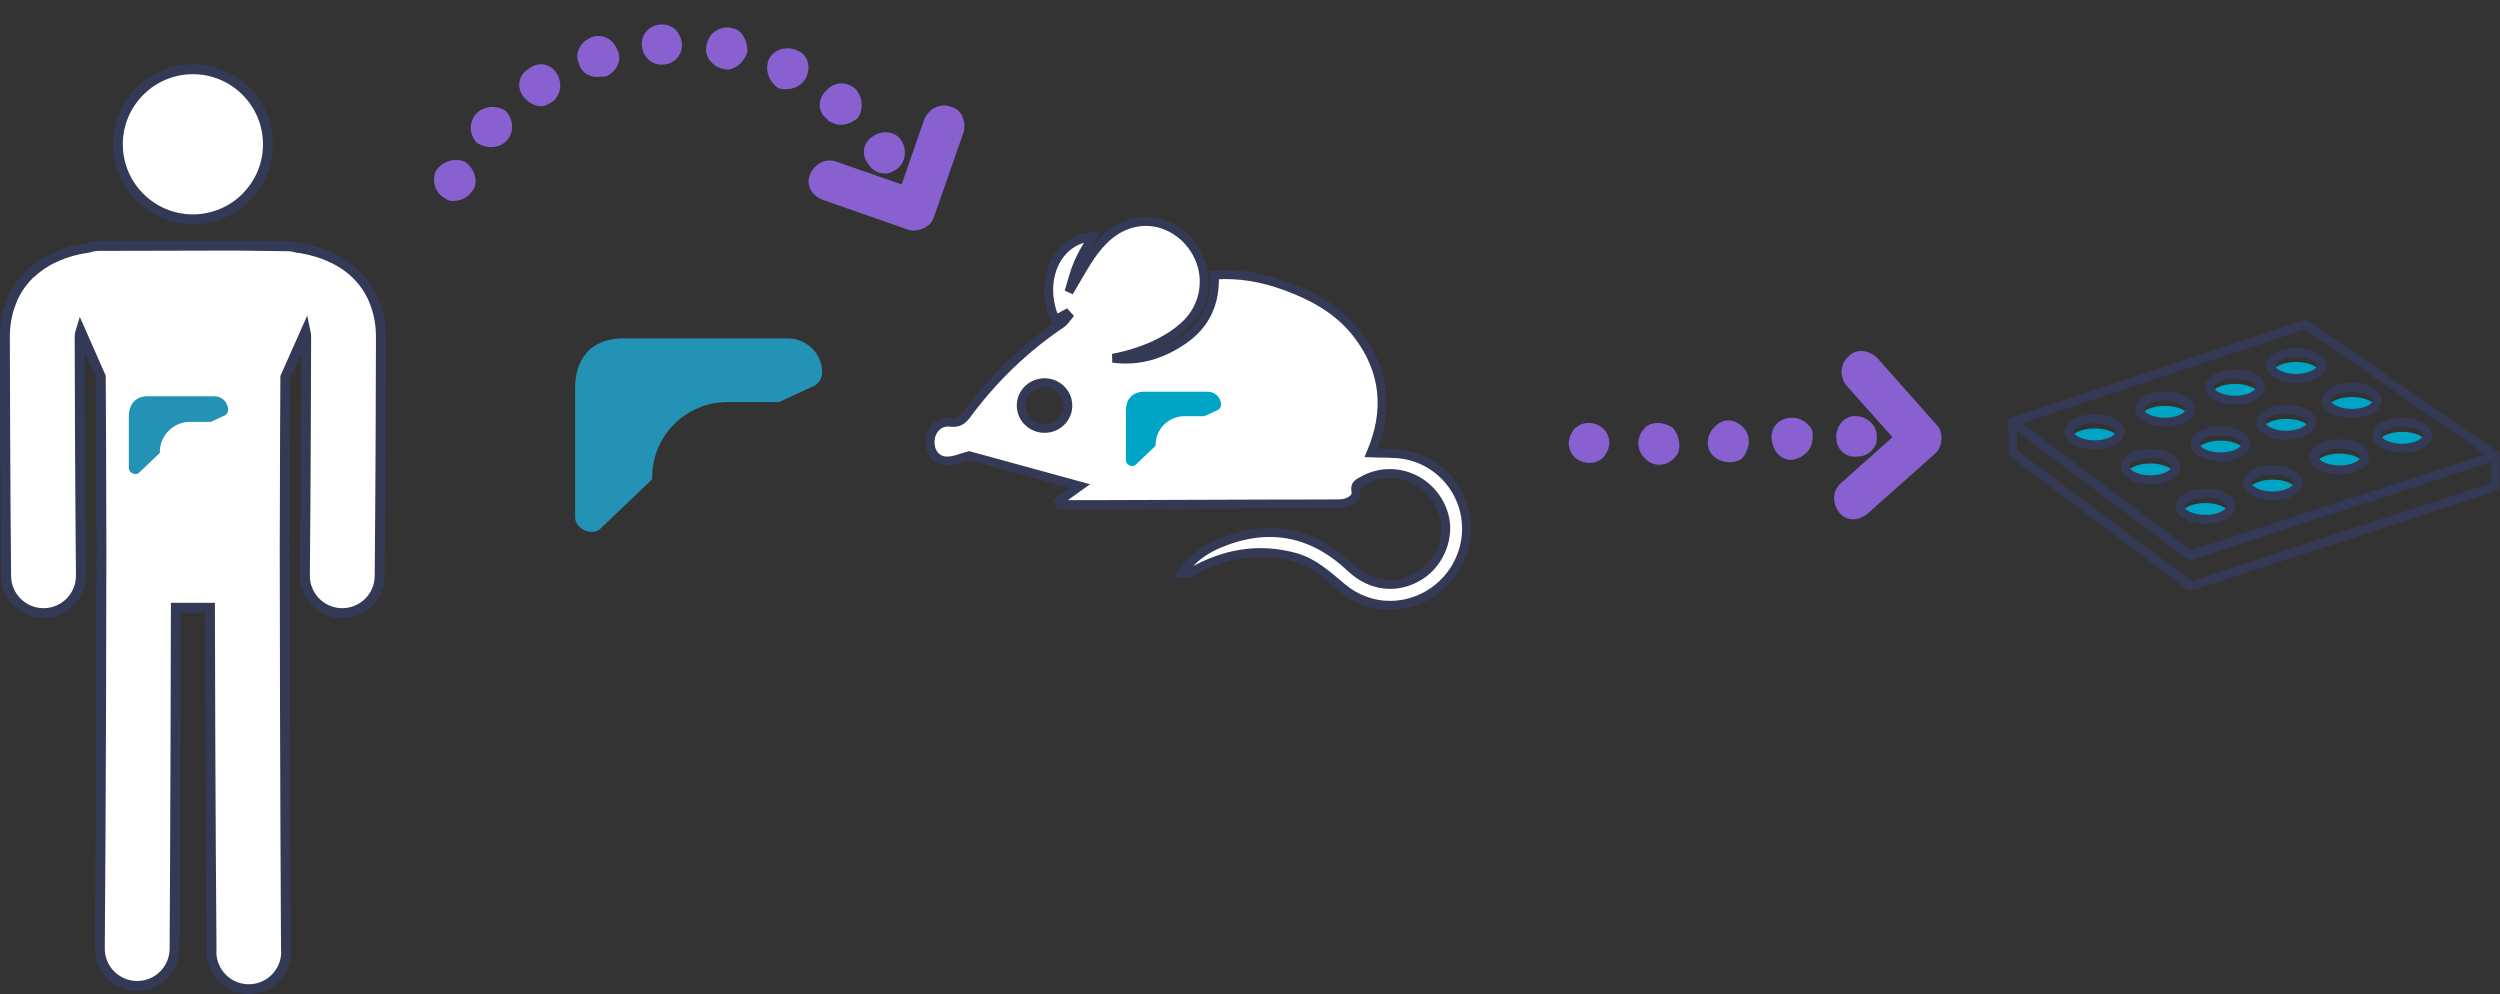 <?xml version="1.0" encoding="UTF-8"?>
<svg width="508px" height="202px" viewBox="0 0 508 202" version="1.1" xmlns="http://www.w3.org/2000/svg" xmlns:xlink="http://www.w3.org/1999/xlink">
    <rect x="0" y="0" width="508" height="202" fill="#333333" stroke="none"/>
    <title>human_mouse_liver</title>
    <defs>
        <polygon id="path-1" points="0 0 100 0 100 48.766 0 48.766"></polygon>
        <polygon id="path-3" points="0 0 100 0 100 35.174 0 35.174"></polygon>
    </defs>
    <g id="PXB-cells" stroke="none" stroke-width="1" fill="none" fill-rule="evenodd">
        <g id="human_mouse_liver" transform="translate(1, 0)">
            <g id="g6928" transform="translate(38.197, 107.538) scale(-1, 1) rotate(-180) translate(-38.197, -107.538) translate(0, 14.077)" fill-rule="nonzero">
                <g id="g6224" fill="#FFFFFF" stroke="#343A56" stroke-width="2">
                    <g id="g54" transform="translate(22.956, 156.439)">
                        <path d="M15.242,30.483 C6.842,30.483 0,23.657 0,15.24 C0,6.829 6.842,0 15.242,0 C23.648,0 30.482,6.826 30.482,15.24 C30.482,23.657 23.647,30.483 15.242,30.483" id="path56"></path>
                    </g>
                    <g id="g58">
                        <path d="M46.75,151.083 L19.292,151.019 C18.462,151.025 17.637,150.895 16.848,150.633 C16.563,150.593 16.298,150.552 16.012,150.504 C14.342,150.221 12.63,149.752 10.867,149.025 C9.051,148.276 7.256,147.24 5.594,145.745 L5.53,145.745 C3.717,144.113 2.34,142.146 1.416,139.958 C1.414,139.935 1.414,139.915 1.416,139.894 C0.306,137.258 -0.007,134.703 0,132.433 C0.055,103.299 0.256,83.942 0.256,83.942 C0.293,79.752 3.719,76.383 7.91,76.418 C12.1,76.455 15.468,79.881 15.433,84.072 C15.433,84.072 15.232,103.422 15.177,132.498 C15.175,133.097 15.273,133.486 15.368,133.783 L19.484,124.459 C19.512,120.389 19.538,116.445 19.549,112.176 C19.569,104.393 19.599,96.837 19.613,89.538 C19.582,43.059 19.292,8.315 19.292,8.315 C19.256,4.124 22.624,0.698 26.815,0.661 C31.006,0.626 34.431,3.995 34.467,8.186 C34.467,8.186 34.655,38.187 34.724,77.513 L41.67,77.513 C41.739,38.187 41.991,8.186 41.991,8.186 C41.66,4.009 44.777,0.354 48.953,0.024 C53.13,-0.307 56.782,2.81 57.114,6.986 C57.15,7.429 57.145,7.873 57.103,8.315 C57.103,8.315 56.877,43.059 56.845,89.538 C56.861,96.837 56.891,104.393 56.909,112.176 C56.922,116.423 56.963,120.345 56.974,124.394 L61.09,133.656 C61.153,133.36 61.219,133.022 61.219,132.498 C61.164,103.422 60.962,84.072 60.962,84.072 C60.926,79.881 64.295,76.455 68.485,76.418 C72.676,76.383 76.101,79.752 76.138,83.942 C76.138,83.942 76.339,103.299 76.393,132.433 C76.4,134.703 76.089,137.258 74.98,139.894 L74.98,139.958 C74.055,142.146 72.676,144.113 70.864,145.745 C69.202,147.24 67.344,148.276 65.528,149.025 C63.766,149.752 62.053,150.221 60.383,150.504 C60.083,150.555 59.78,150.592 59.482,150.633 C59.461,150.634 59.439,150.63 59.417,150.633 C58.71,150.846 57.973,150.954 57.23,150.954 L46.878,151.083 L46.75,151.083 Z" id="path60"></path>
                    </g>
                </g>
                <g id="g62" transform="translate(25.178, 104.666)" fill="#2492B4">
                    <path d="M3.793,15.814 L17.362,15.814 C18.906,15.814 20.192,14.592 20.192,13.048 C20.193,12.503 19.817,11.973 19.291,11.828 L16.654,10.604 L12.409,10.604 C9.06,10.604 6.302,7.85 6.302,4.495 C6.302,4.43 6.3,4.367 6.302,4.302 L2.122,0.315 C1.435,-0.412 0.001,0.216 0,1.215 L0,11.699 C0,12.773 0.232,13.794 0.9,14.592 C1.568,15.391 2.662,15.814 3.793,15.814" id="path64"></path>
                </g>
            </g>
            <g id="g7027" transform="translate(140.779, 54.044) scale(-1, 1) rotate(-180) translate(-140.779, -54.044) translate(84.877, 0)" fill-rule="nonzero">
                <g id="g62-0" transform="translate(30.98, 0)" fill="#2492B4">
                    <path d="M9.433,39.323 L43.173,39.323 C47.013,39.323 50.209,36.285 50.209,32.445 C50.212,31.09 49.276,29.773 47.97,29.41 L41.413,26.369 L30.857,26.369 C22.53,26.369 15.67,19.519 15.67,11.177 C15.67,11.015 15.666,10.86 15.67,10.698 L5.276,0.782 C3.569,-1.023 0.004,0.536 0,3.021 L0,29.09 C0,31.762 0.577,34.3 2.239,36.285 C3.9,38.27 6.621,39.323 9.433,39.323" id="path64-8"></path>
                </g>
                <g id="g6885" transform="translate(55.902, 80.639) rotate(4.792) translate(-55.902, -80.639) translate(1.732, 57.636)" fill="#8860CF">
                    <path d="M4.037,13.802 C3.33,13.802 2.622,13.802 1.914,14.51 C0.145,15.571 -0.563,18.049 0.499,20.172 C0.499,20.172 0.499,20.172 0.499,20.172 C1.914,21.941 4.391,22.649 6.515,21.588 C8.284,20.172 8.992,17.695 7.93,15.925 C7.93,15.925 7.576,15.571 7.576,15.571 C6.868,14.51 5.453,13.802 4.037,13.802 Z" id="path6845"></path>
                    <path d="M91.797,12.032 C90.381,12.032 88.966,12.74 88.258,14.156 C86.842,16.279 87.55,18.756 89.673,19.818 C91.443,20.88 94.274,20.526 95.335,18.402 L95.335,18.402 C96.397,16.279 95.689,13.802 93.92,12.74 C93.212,12.386 92.504,12.032 91.797,12.032 Z M83.658,22.649 C82.596,22.649 81.888,23.003 80.827,23.711 L80.592,24.112 C78.823,25.527 79.057,28.311 80.827,29.727 C82.596,31.497 85.073,31.497 86.842,29.727 L83.658,26.896 L86.842,29.727 C88.258,27.958 88.258,25.48 86.842,23.711 C85.781,23.003 84.719,22.649 83.658,22.649 Z M12.53,24.065 C11.469,24.065 10.407,24.419 9.345,25.126 C7.93,26.896 7.93,29.373 9.699,31.143 L9.699,31.143 C11.469,32.558 13.946,32.558 15.715,31.143 C17.131,29.373 17.131,26.542 15.361,25.126 C14.653,24.419 13.592,24.065 12.53,24.065 Z M73.395,30.789 C72.688,30.789 71.98,30.789 71.272,31.143 C69.503,32.558 68.795,35.035 69.857,37.159 C70.918,38.928 73.395,39.636 75.519,38.574 L75.817,38.42 C77.94,37.358 78.35,34.682 76.934,32.558 C76.226,31.497 74.811,30.789 73.395,30.789 Z M23.146,31.497 C21.731,31.497 20.315,32.558 19.608,33.62 C18.192,35.743 18.9,38.221 21.023,39.282 L21.023,39.282 C23.146,40.698 25.623,39.99 26.685,37.867 C27.747,35.743 27.039,33.266 25.27,32.204 C24.562,31.85 23.854,31.497 23.146,31.497 Z M61.364,35.743 C61.01,35.743 60.673,35.998 60.319,35.998 C58.196,36.705 56.764,38.928 57.471,41.052 C58.179,43.529 60.302,44.591 62.426,44.237 L62.813,44.098 C64.936,43.744 65.964,41.052 65.61,38.928 C64.903,37.159 63.133,35.743 61.364,35.743 L61.364,35.743 Z M35.178,36.451 C33.408,36.451 31.639,37.513 31.285,39.636 C30.578,41.759 31.993,43.883 34.293,44.591 C36.593,45.298 38.716,43.883 39.424,41.406 C40.132,39.282 38.716,37.159 36.593,36.451 L36.239,36.451 L35.178,36.451 Z M48.625,37.867 L48.271,37.867 C46.148,37.867 44.378,39.636 44.378,42.113 C44.378,44.237 46.148,46.006 48.271,46.006 L48.271,46.006 L48.625,46.006 C50.748,46.006 52.517,44.237 52.517,41.759 C52.517,39.636 50.748,37.867 48.625,37.867 Z" id="path6847"></path>
                    <path d="M96.751,0 C96.043,0 95.689,0 94.981,0.354 C78.35,7.786 78.35,7.786 78.35,7.786 C76.226,8.847 75.165,10.971 76.226,13.094 C77.288,15.217 79.765,16.279 81.888,15.217 C94.627,9.555 94.627,9.555 94.627,9.555 C100.289,22.295 100.289,22.295 100.289,22.295 C101.351,24.419 103.828,25.48 105.951,24.419 C108.074,23.711 108.782,21.234 108.074,19.11 C100.643,2.477 100.643,2.477 100.643,2.477 C99.936,0.708 98.166,0 96.751,0 Z" id="path6849"></path>
                </g>
            </g>
            <g id="g7005" transform="translate(355.653, 88.426) scale(-1, 1) rotate(-180) translate(-355.653, -88.426) translate(317.775, 71.324)" fill="#8860CF" fill-rule="nonzero">
                <path d="M62.349,15.132 C61.766,13.842 60.539,12.843 58.957,12.781 C56.44,12.365 54.473,14.029 54.38,16.401 C54.14,18.451 55.628,20.886 58,20.979 L58,20.979 C60.372,21.073 62.338,19.408 62.578,17.359 C62.609,16.568 62.64,15.777 62.349,15.132 Z M49.136,14.711 C48.699,13.744 48.085,13.244 47.003,12.568 L46.523,12.424 C44.504,11.394 42.083,12.849 41.521,15.044 C40.636,17.385 41.637,19.7 43.905,20.423 C46.173,21.146 48.449,20.069 49.479,18.051 C49.687,16.792 49.573,15.679 49.136,14.711 L49.136,14.711 Z M36.181,13.963 C35.89,13.318 35.599,12.673 34.985,12.173 C32.967,11.143 30.418,11.518 28.92,13.359 C27.744,15.055 28.118,17.604 29.96,19.102 L30.224,19.311 C32.065,20.809 34.673,20.08 36.025,17.916 C36.701,16.834 36.764,15.253 36.181,13.963 L36.181,13.963 Z M22.21,13.482 C22.087,13.209 21.751,12.785 21.434,12.444 C19.915,10.8 17.414,10.599 15.771,12.118 C13.804,13.783 13.711,16.155 14.907,17.945 L15.192,18.241 C16.389,20.03 19.266,19.859 21.055,18.663 C22.377,17.289 22.804,15.026 22.21,13.481 C22.21,13.481 22.21,13.482 22.21,13.482 L22.21,13.482 Z M7.901,14.005 L7.755,13.683 C6.881,11.747 4.541,10.863 2.283,11.883 C0.348,12.756 -0.536,15.097 0.338,17.033 L0.338,17.033 L0.483,17.355 C1.357,19.29 3.698,20.175 5.955,19.155 C7.89,18.281 8.775,15.94 7.901,14.005 Z" id="path6847-5"></path>
                <path d="M75.353,14.696 C75.062,14.05 74.916,13.728 74.302,13.229 C60.684,1.128 60.684,1.128 60.684,1.128 C58.843,-0.37 56.471,-0.464 54.973,1.378 C53.475,3.219 53.527,5.914 55.368,7.412 C65.771,16.693 65.771,16.693 65.771,16.693 C56.491,27.097 56.491,27.097 56.491,27.097 C54.993,28.938 55.045,31.633 56.887,33.131 C58.405,34.775 60.954,34.401 62.598,32.882 C74.697,19.263 74.697,19.263 74.697,19.263 C76.019,17.89 75.935,15.986 75.353,14.696 Z" id="path6849-1"></path>
            </g>
            <g id="g6969" transform="translate(242.5, 84) scale(1, -1) translate(-242.5, -84) translate(188, 45)">
                <g id="g38"></g>
                <g id="g42" transform="translate(39.779, 28.307)"></g>
                <path d="M23.335,35.948 C20.673,35.913 18.503,38.013 18.513,40.614 C18.521,43.135 20.594,45.193 23.174,45.237 C25.823,45.282 27.997,43.171 27.99,40.561 C27.982,38.042 25.903,35.981 23.335,35.948 M108.791,18.093 C107.74,24.379 102.877,29.451 96.496,30.598 C94.249,31.001 91.904,30.854 89.598,30.961 C93.205,39.432 92.578,47.598 86.825,55.086 C83.076,59.965 77.836,62.846 72.167,64.914 C67.601,66.582 62.859,67.467 57.762,67.117 C58.016,61.569 56.05,57.121 51.533,53.988 C47.203,50.981 42.442,49.478 37.134,50.207 C43.303,51.387 48.693,53.859 52.087,57.185 C55.704,60.728 56.707,66.164 54.597,70.78 C52.493,75.38 47.767,78.378 42.975,77.961 C38.81,77.6 35.741,75.164 33.358,72.01 C31.465,69.506 30.027,66.662 28.208,63.677 C28.878,65.809 29.323,67.752 30.099,69.553 C30.901,71.414 32.023,73.138 33.005,74.922 C25.322,74.228 22.069,65.572 25.415,58.034 C26.159,58.43 26.9,58.824 27.64,59.217 C27.771,59.07 27.901,58.924 28.032,58.777 C27.604,58.276 27.264,57.646 26.737,57.291 C19.234,52.249 12.834,46.068 7.478,38.815 C6.606,37.635 5.777,36.982 4.12,37.198 C2.015,37.475 0.338,35.905 0.054,33.891 C-0.274,31.575 0.914,29.5 3.184,29.332 C4.722,29.218 6.33,30.007 7.937,30.402 C15.354,28.368 23.047,26.257 30.442,24.231 C29.282,23.403 27.689,22.266 26.099,21.13 C26.2,20.91 26.303,20.693 26.407,20.473 C29.171,20.473 31.933,20.466 34.695,20.475 C45.922,20.509 57.149,20.554 68.377,20.588 C73.294,20.602 78.212,20.581 83.13,20.623 C85.135,20.642 86.814,21.801 86.522,23.152 C86.214,24.565 87.09,24.852 87.882,25.304 C94.235,28.93 102.241,25.603 104.375,18.47 C105.725,13.966 103.611,8.596 99.478,6.015 C94.983,3.208 89.62,3.726 85.523,7.597 C77.574,15.114 68.585,16.729 58.554,12.48 C55.556,11.212 52.966,9.29 51.059,6.413 C51.843,6.311 52.534,6.439 53.111,6.766 C59.732,10.497 66.69,11.802 74.13,9.758 C78.018,8.69 80.826,5.998 83.823,3.518 C88.886,-0.677 95.753,-1.114 101.315,2.173 C106.854,5.447 109.843,11.809 108.791,18.093" id="path40" stroke="#343A56" stroke-width="1.8" fill="#FFFFFF"></path>
                <path d="M43.411,43.403 L56.403,43.403 C57.881,43.403 59.112,42.237 59.112,40.762 C59.113,40.242 58.753,39.737 58.249,39.597 L55.725,38.43 L51.66,38.43 C48.453,38.43 45.813,35.798 45.813,32.597 C45.813,32.535 45.81,32.476 45.813,32.413 L41.81,28.608 C41.152,27.913 39.779,28.512 39.779,29.467 L39.779,39.474 C39.779,40.499 40.001,41.473 40.64,42.237 C41.28,42.999 42.328,43.403 43.411,43.403" id="path44" fill="#00A4C5" fill-rule="nonzero"></path>
            </g>
            <g id="Group-55" transform="translate(407, 65)">
                <g id="Group-3">
                    <mask id="mask-2" fill="white">
                        <use xlink:href="#path-1"></use>
                    </mask>
                    <g id="Clip-2"></g>
                    <path d="M7.105,24.249 C7.143,24.27 7.182,24.292 7.217,24.319 L37.265,46.854 L92.686,28.75 C92.717,28.741 92.749,28.732 92.78,28.725 L97.081,27.322 L60.36,1.908 L2.83,21.045 L7.105,24.249 Z M37.099,48.766 C36.908,48.766 36.717,48.704 36.56,48.586 L6.232,25.84 C6.19,25.82 6.154,25.796 6.12,25.771 L0.364,21.458 C0.093,21.257 -0.042,20.921 0.012,20.586 C0.066,20.254 0.3,19.979 0.618,19.872 L60.219,0.047 C60.488,-0.046 60.78,-0.001 61.015,0.161 L99.611,26.873 C99.893,27.068 100.041,27.407 99.992,27.75 C99.941,28.09 99.701,28.373 99.377,28.48 L93.26,30.473 C93.227,30.484 93.196,30.492 93.164,30.499 L37.377,48.722 C37.289,48.751 37.193,48.766 37.099,48.766 L37.099,48.766 Z" id="Fill-1" fill="#343A56" mask="url(#mask-2)"></path>
                </g>
                <g id="Group-6" transform="translate(0, 19.826)">
                    <mask id="mask-4" fill="white">
                        <use xlink:href="#path-3"></use>
                    </mask>
                    <g id="Clip-5"></g>
                    <path d="M1.804,6.685 L37.265,33.261 L98.196,13.368 L98.196,9.039 L93.261,10.648 C93.228,10.657 93.196,10.666 93.165,10.674 L37.378,28.895 C37.102,28.986 36.794,28.935 36.561,28.759 L6.231,6.014 C6.191,5.995 6.153,5.971 6.121,5.946 L1.804,2.713 L1.804,6.685 Z M37.1,35.174 C36.907,35.174 36.718,35.113 36.561,34.995 L0.363,7.867 C0.134,7.694 0,7.426 0,7.14 L0,0.906 C0,0.563 0.191,0.25 0.496,0.096 C0.805,-0.058 1.167,-0.024 1.442,0.179 L7.106,4.422 C7.144,4.443 7.182,4.467 7.216,4.494 L37.265,27.027 L92.685,8.923 C92.717,8.914 92.748,8.905 92.781,8.898 L98.82,6.93 C99.096,6.839 99.394,6.888 99.628,7.06 C99.863,7.229 100,7.502 100,7.792 L100,14.026 C100,14.419 99.747,14.766 99.376,14.887 L37.378,35.129 C37.288,35.158 37.192,35.174 37.1,35.174 L37.1,35.174 Z" id="Fill-4" fill="#343A56" mask="url(#mask-4)"></path>
                </g>
                <path d="M22.424,23.731 C21.648,24.691 19.808,25.38 17.643,25.38 C15.495,25.38 13.637,24.691 12.861,23.731 C13.619,22.752 15.477,22.064 17.643,22.064 C19.826,22.064 21.666,22.752 22.424,23.731" id="Fill-7" fill="#00A4C5"></path>
                <path d="M17.642,20.994 C15.053,20.994 13.402,22.023 13.402,22.734 C13.402,22.877 13.463,23.031 13.577,23.181 C14.071,23.792 15.569,24.473 17.642,24.473 C19.715,24.473 21.213,23.792 21.726,23.16 C21.821,23.031 21.883,22.877 21.883,22.734 C21.883,22.023 20.232,20.994 17.642,20.994 M17.642,26.286 C15.286,26.286 13.135,25.506 12.16,24.303 C11.787,23.814 11.597,23.277 11.597,22.734 C11.597,20.71 14.198,19.182 17.642,19.182 C21.087,19.182 23.687,20.71 23.687,22.734 C23.687,23.277 23.497,23.814 23.142,24.281 C22.133,25.525 20.033,26.286 17.642,26.286" id="Fill-9" fill="#343A56"></path>
                <path d="M33.757,30.842 C32.981,31.803 31.14,32.491 28.975,32.491 C26.828,32.491 24.969,31.803 24.193,30.842 C24.951,29.864 26.81,29.175 28.975,29.175 C31.158,29.175 32.999,29.864 33.757,30.842" id="Fill-11" fill="#00A4C5"></path>
                <path d="M28.974,28.106 C26.385,28.106 24.734,29.135 24.734,29.845 C24.734,29.989 24.795,30.143 24.909,30.293 C25.403,30.904 26.901,31.585 28.974,31.585 C31.048,31.585 32.545,30.904 33.058,30.271 C33.153,30.143 33.215,29.989 33.215,29.845 C33.215,29.135 31.564,28.106 28.974,28.106 M28.974,33.397 C26.618,33.397 24.467,32.618 23.493,31.415 C23.119,30.925 22.93,30.389 22.93,29.845 C22.93,27.821 25.53,26.293 28.974,26.293 C32.419,26.293 35.019,27.821 35.019,29.845 C35.019,30.389 34.83,30.925 34.474,31.393 C33.466,32.636 31.365,33.397 28.974,33.397" id="Fill-13" fill="#343A56"></path>
                <path d="M44.922,38.888 C44.146,39.848 42.305,40.537 40.14,40.537 C37.993,40.537 36.134,39.848 35.359,38.888 C36.116,37.909 37.975,37.221 40.14,37.221 C42.324,37.221 44.164,37.909 44.922,38.888" id="Fill-15" fill="#00A4C5"></path>
                <path d="M40.139,36.152 C37.55,36.152 35.899,37.181 35.899,37.891 C35.899,38.033 35.962,38.187 36.076,38.337 C36.57,38.95 38.066,39.631 40.139,39.631 C42.214,39.631 43.71,38.95 44.221,38.317 C44.32,38.187 44.381,38.033 44.381,37.891 C44.381,37.181 42.728,36.152 40.139,36.152 M40.139,41.443 C37.781,41.443 35.63,40.664 34.657,39.459 C34.284,38.968 34.094,38.433 34.094,37.891 C34.094,35.867 36.695,34.339 40.139,34.339 C43.586,34.339 46.186,35.867 46.186,37.891 C46.186,38.433 45.996,38.968 45.639,39.437 C44.634,40.682 42.534,41.443 40.139,41.443" id="Fill-17" fill="#343A56"></path>
                <path d="M36.684,19.136 C35.908,20.097 34.067,20.785 31.902,20.785 C29.755,20.785 27.896,20.097 27.12,19.136 C27.878,18.158 29.737,17.469 31.902,17.469 C34.085,17.469 35.926,18.158 36.684,19.136" id="Fill-19" fill="#00A4C5"></path>
                <path d="M31.901,16.4 C29.312,16.4 27.661,17.429 27.661,18.139 C27.661,18.281 27.722,18.435 27.838,18.587 C28.332,19.198 29.828,19.879 31.901,19.879 C33.976,19.879 35.472,19.198 35.983,18.565 C36.08,18.435 36.143,18.281 36.143,18.139 C36.143,17.429 34.491,16.4 31.901,16.4 M31.901,21.691 C29.545,21.691 27.394,20.912 26.42,19.707 C26.046,19.218 25.857,18.681 25.857,18.139 C25.857,16.115 28.457,14.588 31.901,14.588 C35.348,14.588 37.948,16.115 37.948,18.139 C37.948,18.681 37.758,19.218 37.401,19.687 C36.396,20.93 34.296,21.691 31.901,21.691" id="Fill-21" fill="#343A56"></path>
                <path d="M48.016,26.194 C47.24,27.155 45.4,27.843 43.235,27.843 C41.087,27.843 39.229,27.155 38.453,26.194 C39.211,25.216 41.069,24.527 43.235,24.527 C45.418,24.527 47.258,25.216 48.016,26.194" id="Fill-23" fill="#00A4C5"></path>
                <path d="M43.233,23.458 C40.644,23.458 38.993,24.488 38.993,25.198 C38.993,25.339 39.056,25.493 39.17,25.644 C39.664,26.256 41.16,26.938 43.233,26.938 C45.309,26.938 46.804,26.256 47.315,25.624 C47.414,25.493 47.476,25.339 47.476,25.198 C47.476,24.488 45.823,23.458 43.233,23.458 M43.233,28.75 C40.875,28.75 38.724,27.971 37.752,26.766 C37.378,26.274 37.189,25.74 37.189,25.198 C37.189,23.174 39.789,21.646 43.233,21.646 C46.68,21.646 49.28,23.174 49.28,25.198 C49.28,25.74 49.091,26.274 48.733,26.744 C47.728,27.989 45.628,28.75 43.233,28.75" id="Fill-25" fill="#343A56"></path>
                <path d="M58.574,34.132 C57.798,35.092 55.957,35.781 53.792,35.781 C51.645,35.781 49.786,35.092 49.01,34.132 C49.768,33.153 51.627,32.464 53.792,32.464 C55.975,32.464 57.816,33.153 58.574,34.132" id="Fill-27" fill="#00A4C5"></path>
                <path d="M53.792,31.395 C51.203,31.395 49.552,32.425 49.552,33.135 C49.552,33.278 49.613,33.432 49.727,33.581 C50.221,34.194 51.719,34.875 53.792,34.875 C55.865,34.875 57.363,34.194 57.875,33.559 C57.971,33.432 58.032,33.278 58.032,33.135 C58.032,32.425 56.381,31.395 53.792,31.395 M53.792,36.687 C51.399,36.687 49.299,35.926 48.31,34.703 C47.937,34.213 47.747,33.679 47.747,33.135 C47.747,31.111 50.347,29.583 53.792,29.583 C57.237,29.583 59.837,31.111 59.837,33.135 C59.837,33.679 59.647,34.213 59.292,34.681 C58.285,35.926 56.185,36.687 53.792,36.687" id="Fill-29" fill="#343A56"></path>
                <path d="M50.943,14.671 C50.167,15.631 48.327,16.32 46.162,16.32 C44.014,16.32 42.156,15.631 41.38,14.671 C42.138,13.692 43.996,13.003 46.162,13.003 C48.345,13.003 50.185,13.692 50.943,14.671" id="Fill-31" fill="#00A4C5"></path>
                <path d="M46.16,11.934 C43.571,11.934 41.92,12.963 41.92,13.674 C41.92,13.815 41.981,13.969 42.097,14.121 C42.591,14.732 44.087,15.413 46.16,15.413 C48.235,15.413 49.731,14.732 50.242,14.1 C50.339,13.969 50.402,13.815 50.402,13.674 C50.402,12.963 48.75,11.934 46.16,11.934 M46.16,17.226 C43.804,17.226 41.653,16.446 40.678,15.241 C40.305,14.752 40.115,14.216 40.115,13.674 C40.115,11.649 42.716,10.122 46.16,10.122 C49.607,10.122 52.207,11.649 52.207,13.674 C52.207,14.216 52.017,14.752 51.66,15.221 C50.655,16.464 48.555,17.226 46.16,17.226" id="Fill-33" fill="#343A56"></path>
                <path d="M61.352,21.782 C60.576,22.743 58.736,23.431 56.571,23.431 C54.423,23.431 52.565,22.743 51.789,21.782 C52.547,20.804 54.405,20.115 56.571,20.115 C58.754,20.115 60.594,20.804 61.352,21.782" id="Fill-35" fill="#00A4C5"></path>
                <path d="M56.569,19.046 C53.98,19.046 52.329,20.075 52.329,20.785 C52.329,20.927 52.392,21.081 52.506,21.233 C53,21.844 54.496,22.525 56.569,22.525 C58.644,22.525 60.14,21.844 60.651,21.211 C60.75,21.081 60.811,20.927 60.811,20.785 C60.811,20.075 59.158,19.046 56.569,19.046 M56.569,24.337 C54.213,24.337 52.062,23.558 51.087,22.353 C50.714,21.864 50.524,21.327 50.524,20.785 C50.524,18.761 53.125,17.233 56.569,17.233 C60.016,17.233 62.616,18.761 62.616,20.785 C62.616,21.327 62.426,21.864 62.069,22.333 C61.064,23.576 58.964,24.337 56.569,24.337" id="Fill-37" fill="#343A56"></path>
                <path d="M72.178,28.84 C71.402,29.801 69.562,30.489 67.396,30.489 C65.249,30.489 63.39,29.801 62.615,28.84 C63.372,27.862 65.231,27.173 67.396,27.173 C69.58,27.173 71.42,27.862 72.178,28.84" id="Fill-39" fill="#00A4C5"></path>
                <path d="M67.396,26.104 C64.806,26.104 63.155,27.133 63.155,27.844 C63.155,27.985 63.218,28.139 63.332,28.29 C63.826,28.902 65.322,29.583 67.396,29.583 C69.471,29.583 70.966,28.902 71.477,28.27 C71.576,28.139 71.638,27.985 71.638,27.844 C71.638,27.133 69.985,26.104 67.396,26.104 M67.396,31.396 C65.037,31.396 62.886,30.616 61.914,29.411 C61.54,28.92 61.351,28.386 61.351,27.844 C61.351,25.82 63.951,24.292 67.396,24.292 C70.842,24.292 73.442,25.82 73.442,27.844 C73.442,28.386 73.253,28.92 72.895,29.39 C71.89,30.635 69.79,31.396 67.396,31.396" id="Fill-41" fill="#343A56"></path>
                <path d="M63.356,10.232 C62.58,11.192 60.739,11.881 58.574,11.881 C56.427,11.881 54.568,11.192 53.792,10.232 C54.55,9.253 56.409,8.564 58.574,8.564 C60.757,8.564 62.598,9.253 63.356,10.232" id="Fill-43" fill="#00A4C5"></path>
                <path d="M58.573,7.495 C55.983,7.495 54.332,8.525 54.332,9.235 C54.332,9.376 54.394,9.53 54.509,9.681 C55.003,10.293 56.499,10.975 58.573,10.975 C60.648,10.975 62.143,10.293 62.654,9.661 C62.752,9.53 62.815,9.376 62.815,9.235 C62.815,8.525 61.162,7.495 58.573,7.495 M58.573,12.787 C56.214,12.787 54.063,12.008 53.091,10.803 C52.717,10.312 52.528,9.777 52.528,9.235 C52.528,7.211 55.128,5.683 58.573,5.683 C62.019,5.683 64.619,7.211 64.619,9.235 C64.619,9.777 64.43,10.312 64.072,10.781 C63.067,12.026 60.967,12.787 58.573,12.787" id="Fill-45" fill="#343A56"></path>
                <path d="M74.688,17.343 C73.912,18.303 72.072,18.992 69.907,18.992 C67.759,18.992 65.901,18.303 65.125,17.343 C65.883,16.364 67.741,15.676 69.907,15.676 C72.09,15.676 73.93,16.364 74.688,17.343" id="Fill-47" fill="#00A4C5"></path>
                <path d="M69.907,14.607 C67.317,14.607 65.666,15.636 65.666,16.347 C65.666,16.49 65.728,16.644 65.841,16.792 C66.336,17.405 67.833,18.086 69.907,18.086 C71.98,18.086 73.477,17.405 73.99,16.771 C74.086,16.644 74.147,16.49 74.147,16.347 C74.147,15.636 72.496,14.607 69.907,14.607 M69.907,19.899 C67.514,19.899 65.414,19.137 64.425,17.914 C64.051,17.425 63.862,16.89 63.862,16.347 C63.862,14.322 66.462,12.795 69.907,12.795 C73.351,12.795 75.951,14.322 75.951,16.347 C75.951,16.89 75.762,17.425 75.406,17.892 C74.399,19.137 72.299,19.899 69.907,19.899" id="Fill-49" fill="#343A56"></path>
                <path d="M84.894,24.428 C84.118,25.388 82.277,26.077 80.112,26.077 C77.965,26.077 76.106,25.388 75.33,24.428 C76.088,23.449 77.947,22.761 80.112,22.761 C82.295,22.761 84.136,23.449 84.894,24.428" id="Fill-51" fill="#00A4C5"></path>
                <path d="M80.111,21.691 C77.522,21.691 75.871,22.721 75.871,23.431 C75.871,23.572 75.934,23.726 76.047,23.879 C76.542,24.489 78.038,25.171 80.111,25.171 C82.186,25.171 83.682,24.489 84.193,23.857 C84.292,23.726 84.353,23.572 84.353,23.431 C84.353,22.721 82.7,21.691 80.111,21.691 M80.111,26.983 C77.754,26.983 75.604,26.204 74.629,24.998 C74.256,24.509 74.066,23.973 74.066,23.431 C74.066,21.407 76.666,19.879 80.111,19.879 C83.557,19.879 86.158,21.407 86.158,23.431 C86.158,23.973 85.968,24.509 85.611,24.979 C84.606,26.222 82.505,26.983 80.111,26.983" id="Fill-53" fill="#343A56"></path>
            </g>
        </g>
    </g>
</svg>